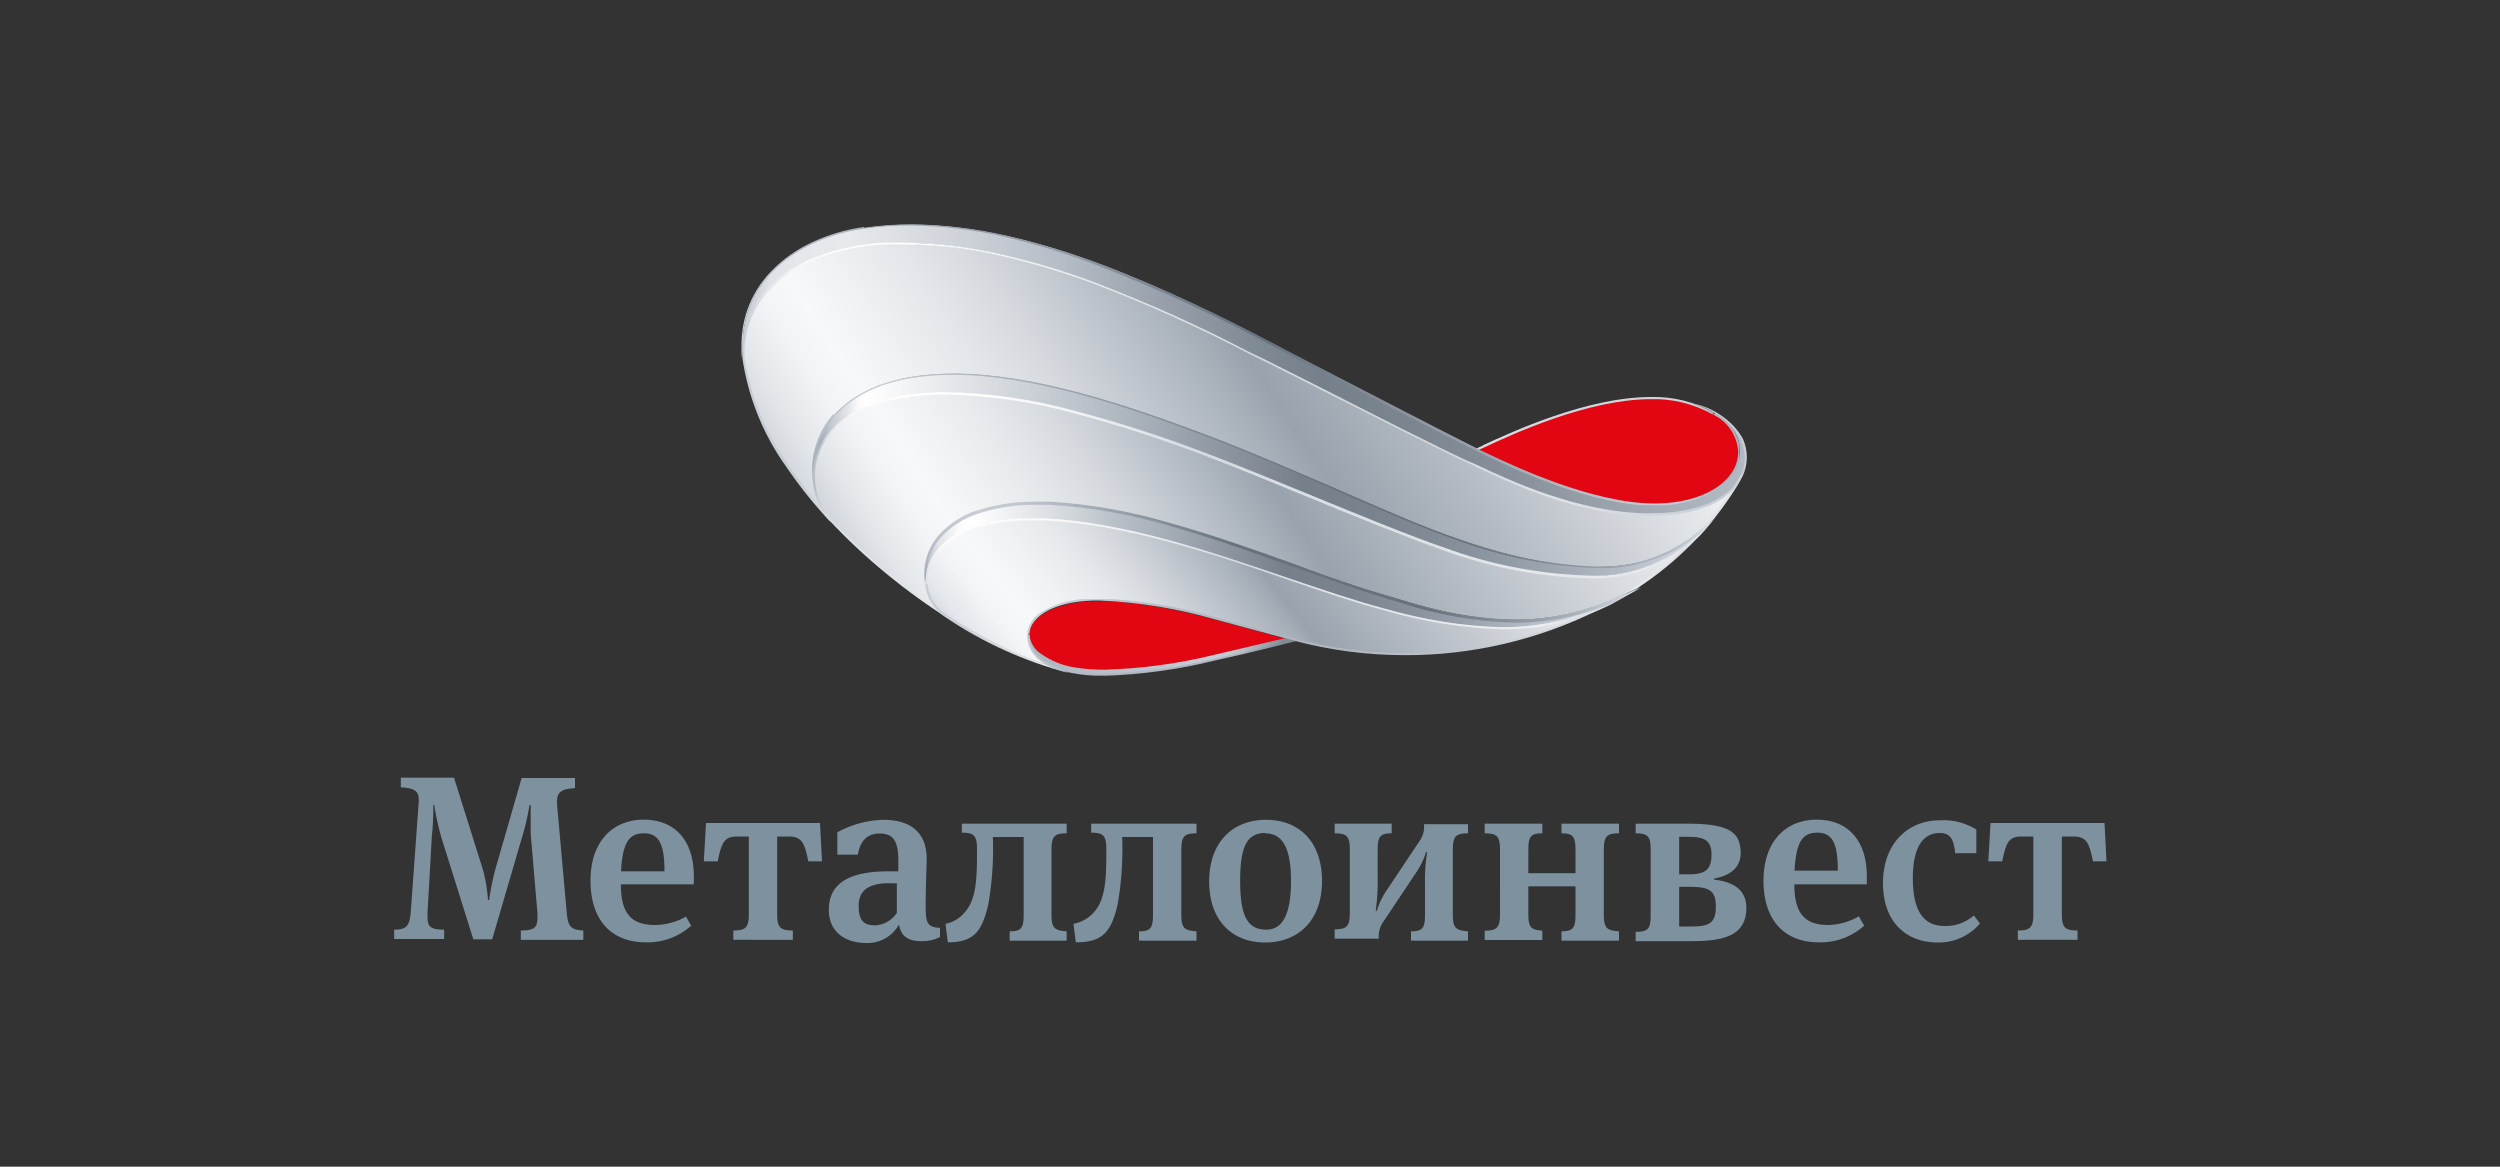 <svg xmlns="http://www.w3.org/2000/svg" id="Слой_1" data-name="Слой 1" viewBox="0 0 150 70"><rect x="0" y="0" width="150" height="70" fill="#333333" stroke="none"/><defs><style>.cls-1{fill:none}.cls-2{fill:#7d929e}.cls-3{clip-path:url(#clip-path)}.cls-4{fill:url(#Безымянный_градиент_19)}.cls-5{clip-path:url(#clip-path-2)}.cls-6{fill:url(#Безымянный_градиент_2)}.cls-7{clip-path:url(#clip-path-3)}.cls-8{fill:url(#Безымянный_градиент_3)}.cls-9{clip-path:url(#clip-path-4)}.cls-10{fill:url(#Безымянный_градиент_4)}.cls-11{clip-path:url(#clip-path-5)}.cls-12{fill:url(#Безымянный_градиент_5)}.cls-13{clip-path:url(#clip-path-6)}.cls-14{fill:url(#Безымянный_градиент_6)}.cls-15{fill:#e20613}.cls-16{clip-path:url(#clip-path-7)}.cls-17{fill:url(#Безымянный_градиент_7)}.cls-18{clip-path:url(#clip-path-8)}.cls-19{fill:url(#Безымянный_градиент_8)}.cls-20{clip-path:url(#clip-path-9)}.cls-21{fill:url(#Безымянный_градиент_9)}.cls-22{clip-path:url(#clip-path-10)}.cls-23{fill:url(#Безымянный_градиент_10)}.cls-24{clip-path:url(#clip-path-11)}.cls-25{fill:url(#Безымянный_градиент_11)}.cls-26{clip-path:url(#clip-path-12)}.cls-27{fill:url(#Безымянный_градиент_12)}.cls-28{clip-path:url(#clip-path-13)}.cls-29{fill:url(#Безымянный_градиент_13)}.cls-30{clip-path:url(#clip-path-14)}.cls-31{fill:url(#Безымянный_градиент_14)}.cls-32{clip-path:url(#clip-path-15)}.cls-33{fill:url(#Безымянный_градиент_15)}.cls-34{clip-path:url(#clip-path-16)}.cls-35{fill:url(#Безымянный_градиент_16)}.cls-36{clip-path:url(#clip-path-17)}.cls-37{fill:url(#Безымянный_градиент_17)}.cls-38{clip-path:url(#clip-path-18)}.cls-39{fill:url(#Безымянный_градиент_18)}</style><clipPath id="clip-path"><path class="cls-1" d="M56.38 23.6c-7.87.2-8.53 5.21-6.7 7.44a35.94 35.94 0 0 0 7.06 5.88A2.58 2.58 0 0 1 55.57 35c-.4-2.71 2-5.09 7.44-4.84 6.89.31 14.21 3.87 20.2 5.59 3.11.88 8.67 2.91 14.74-.36A21 21 0 0 0 102 32c-3.14 3.36-8.49 3.27-15.45.93-3.55-1.21-10.64-4.34-14.41-5.74-4.73-1.76-10.55-3.6-15.32-3.6h-.44"/></clipPath><linearGradient id="Безымянный_градиент_19" x1="-122.48" y1="-367.97" x2="-119.83" y2="-367.97" gradientTransform="matrix(16.37 0 0 -16.37 2058.75 -5992.52)" gradientUnits="userSpaceOnUse"><stop offset="0" stop-color="#d0d5db"/><stop offset=".05" stop-color="#e5e8eb"/><stop offset=".1" stop-color="#f2f4f6"/><stop offset=".14" stop-color="#f7f8f9"/><stop offset=".25" stop-color="#e8ebee"/><stop offset=".34" stop-color="#d6dadf"/><stop offset=".5" stop-color="#a6afb8"/><stop offset=".54" stop-color="#99a3ad"/><stop offset="1" stop-color="#f2f3f5"/></linearGradient><clipPath id="clip-path-2"><path class="cls-1" d="M48.85 29c-.24-2.37 1.6-5.25 7.53-5.4 4.85-.12 10.88 1.77 15.76 3.59 3.77 1.4 10.88 4.53 14.43 5.72 6.89 2.32 12.19 2.43 15.35-.83.16-.16.43-.48.59-.66-3 3.1-7.61 3.45-15.08.91-3.61-1.22-9.21-4-14.87-6.14-5-1.92-10.61-3.76-15.37-3.76-6.44 0-8.78 3.37-8.34 6.57"/></clipPath><linearGradient id="Безымянный_градиент_2" x1="-85.29" y1="-397.38" x2="-82.64" y2="-397.38" gradientTransform="matrix(20.25 0 0 -20.25 1776.41 -8019.96)" gradientUnits="userSpaceOnUse"><stop offset="0" stop-color="#a4adb6"/><stop offset=".01" stop-color="#c2c8ce"/><stop offset=".03" stop-color="#e3e6e9"/><stop offset=".04" stop-color="#f8f8f9"/><stop offset=".05" stop-color="#fff"/><stop offset=".3" stop-color="#b9c0c8"/><stop offset=".32" stop-color="#b3bbc3"/><stop offset=".47" stop-color="#87909b"/><stop offset=".54" stop-color="#76808b"/><stop offset=".63" stop-color="#7a848f"/><stop offset=".72" stop-color="#87919b"/><stop offset=".8" stop-color="#99a3ad"/><stop offset=".89" stop-color="#b2bac3"/><stop offset="1" stop-color="#dee2e7"/></linearGradient><clipPath id="clip-path-3"><path class="cls-1" d="M53.2 14.61c-4.85.25-8.87 2.67-8.59 6.89.39 3.3 2.39 6.62 5.07 9.5a3.88 3.88 0 0 1-.83-2c-.44-3.2 1.9-6.57 8.34-6.57 4.76 0 10.32 1.84 15.37 3.76 5.66 2.14 11.26 4.92 14.87 6.14 7.46 2.54 12 2.19 15.07-.9a18.67 18.67 0 0 0 1.64-2.29 3.74 3.74 0 0 0 .32-.63c-.63 1.33-2.43 2.35-5.5 2.35-4.74 0-9.54-2.51-11-3.17-2.56-1.19-9-4.52-12.1-6.06-4.12-2.07-13.3-7-21.68-7h-1"/></clipPath><linearGradient id="Безымянный_градиент_3" x1="-114.88" y1="-365.68" x2="-112.23" y2="-365.68" gradientTransform="matrix(17.99 0 0 -17.99 2116.11 -6552.6)" gradientUnits="userSpaceOnUse"><stop offset="0" stop-color="#d0d5db"/><stop offset=".05" stop-color="#e5e8eb"/><stop offset=".1" stop-color="#f2f4f6"/><stop offset=".14" stop-color="#f7f8f9"/><stop offset=".25" stop-color="#e8ebee"/><stop offset=".35" stop-color="#d6dadf"/><stop offset=".53" stop-color="#a6afb8"/><stop offset=".57" stop-color="#99a3ad"/><stop offset=".71" stop-color="#b3bac2"/><stop offset="1" stop-color="#f2f3f5"/></linearGradient><clipPath id="clip-path-4"><path class="cls-1" d="M51.84 13.68c-4.53.67-7.72 3.7-7.23 7.82-.28-4.22 3.74-6.64 8.59-6.89 8.64-.43 18.4 4.87 22.69 7C79 23.17 85.43 26.5 88 27.69c1.43.66 6.23 3.17 11 3.17 3.07 0 4.87-1 5.5-2.35.87-2.08-.6-3.66-3-4.32 1.78.5 2.9 1.59 2.9 2.87 0 1.76-2 3.18-5.11 3.18-4.16 0-9.49-2.75-10.58-3.26-2.57-1.26-9.69-5-12.12-6.26-6.15-3.2-14.37-7.24-21.88-7.24a19.67 19.67 0 0 0-2.78.2"/></clipPath><linearGradient id="Безымянный_градиент_4" x1="-80.32" y1="-391.57" x2="-77.67" y2="-391.57" gradientTransform="matrix(22.68 0 0 -22.68 1866.6 -8860.29)" gradientUnits="userSpaceOnUse"><stop offset="0" stop-color="#c9cfd6"/><stop offset=".01" stop-color="#d0d5db"/><stop offset=".02" stop-color="#dde0e5"/><stop offset=".05" stop-color="#e5e7ea"/><stop offset=".1" stop-color="#e7e9ec"/><stop offset=".2" stop-color="#d1d5db"/><stop offset=".31" stop-color="#b6bdc6"/><stop offset=".41" stop-color="#98a1ab"/><stop offset=".51" stop-color="#7f8994"/><stop offset=".57" stop-color="#76808b"/><stop offset=".66" stop-color="#7b858f"/><stop offset=".77" stop-color="#89929c"/><stop offset=".89" stop-color="#a1a8b1"/><stop offset=".96" stop-color="#b0b6bf"/><stop offset="1" stop-color="#b2bac3"/></linearGradient><clipPath id="clip-path-5"><path class="cls-1" d="M55.57 35c-.17-1.88 1.78-4.11 7.12-3.85 7.09.36 14.79 3.94 20.33 5.4 4.6 1.22 8.91 1.92 13.57-.35.46-.26.91-.52 1.36-.82-6.07 3.29-11.63 1.25-14.74.37C77.22 34 69.9 30.48 63 30.17h-.76c-4.9 0-7.06 2.28-6.68 4.86"/></clipPath><linearGradient id="Безымянный_градиент_5" x1="-97.67" y1="-411.57" x2="-95.02" y2="-411.57" gradientTransform="matrix(16 0 0 -16 1618.18 -6550.18)" gradientUnits="userSpaceOnUse"><stop offset="0" stop-color="#a2aab4"/><stop offset="0" stop-color="#aeb5bd"/><stop offset=".01" stop-color="#cbd0d5"/><stop offset=".02" stop-color="#e2e5e8"/><stop offset=".04" stop-color="#f2f3f5"/><stop offset=".05" stop-color="#fcfcfd"/><stop offset=".07" stop-color="#fff"/><stop offset=".22" stop-color="#cdd2d7"/><stop offset=".27" stop-color="#b9c0c8"/><stop offset=".51" stop-color="#76808b"/><stop offset=".6" stop-color="#7a848f"/><stop offset=".68" stop-color="#868f9a"/><stop offset=".77" stop-color="#9aa2ac"/><stop offset=".85" stop-color="#b2bac3"/><stop offset="1" stop-color="#dee2e7"/></linearGradient><clipPath id="clip-path-6"><path class="cls-1" d="M56.75 36.94a24.91 24.91 0 0 0 7.07 3.26c-1.42-.38-2.14-1.11-2.12-2.13 0-.85 1-1.71 2.87-2 2.81-.39 7.09.71 8.3 1l4.78 1.29a26 26 0 0 0 18.94-2.21c-4.67 2.27-9 1.57-13.57.35-5.54-1.46-13.24-5-20.33-5.4h-.84c-6.73 0-7.39 4.29-5.1 5.8"/></clipPath><linearGradient id="Безымянный_градиент_6" x1="-156.84" y1="-364.59" x2="-154.19" y2="-364.59" gradientTransform="matrix(11.9 0 0 -11.9 1925.92 -4301.73)" gradientUnits="userSpaceOnUse"><stop offset="0" stop-color="#d3d8de"/><stop offset=".04" stop-color="#e5e8ec"/><stop offset=".09" stop-color="#f2f4f6"/><stop offset=".14" stop-color="#f7f8f9"/><stop offset=".27" stop-color="#e8ebee"/><stop offset=".35" stop-color="#d6dadf"/><stop offset=".51" stop-color="#a6afb8"/><stop offset=".54" stop-color="#99a3ad"/><stop offset=".77" stop-color="#c3c8cf"/><stop offset="1" stop-color="#f2f3f5"/></linearGradient><clipPath id="clip-path-7"><path class="cls-1" d="M104.08 29.11a19.7 19.7 0 0 1-6.68 6.56l.82-.37a19.5 19.5 0 0 0 6-6.13 4.18 4.18 0 0 0 .43-1z"/></clipPath><linearGradient id="Безымянный_градиент_7" x1="-418.18" y1="-13.49" x2="-415.53" y2="-13.49" gradientTransform="matrix(0 -2.81 -2.81 0 63.15 -1137.82)" gradientUnits="userSpaceOnUse"><stop offset="0" stop-color="#dee2e7"/><stop offset=".08" stop-color="#dee2e7"/><stop offset=".1" stop-color="#e4e8eb"/><stop offset=".14" stop-color="#ebedf0"/><stop offset=".25" stop-color="#edeff1"/><stop offset=".4" stop-color="#e2e5e8"/><stop offset=".57" stop-color="#dadee2"/><stop offset="1" stop-color="#e2e4e9"/></linearGradient><clipPath id="clip-path-8"><path class="cls-1" d="M61.7 38.07c0 1 .7 1.75 2.11 2.13l.61.14c2.18.41 5.56-.13 8.46-.77 2.46-.54 4.77-1.15 4.77-1.15l-.45-.12h-.14l-4.25 1a31.2 31.2 0 0 1-6.49.88 10.82 10.82 0 0 1-1.81-.13 4.76 4.76 0 0 1-2.05-.82 1.57 1.57 0 0 1-.7-1.17z"/></clipPath><linearGradient id="Безымянный_градиент_8" x1="-196.4" y1="-522.69" x2="-193.75" y2="-522.69" gradientTransform="matrix(6.02 0 0 -6.02 1243.42 -3105.59)" gradientUnits="userSpaceOnUse"><stop offset="0" stop-color="#acb4be"/><stop offset=".74" stop-color="#c8cdd5"/><stop offset=".8" stop-color="#c3c8d0"/><stop offset=".86" stop-color="#b4bac3"/><stop offset=".93" stop-color="#9ca4ae"/><stop offset="1" stop-color="#808a95"/><stop offset="1" stop-color="#808a95"/></linearGradient><clipPath id="clip-path-9"><path class="cls-1" d="M53.19 14.55a13.42 13.42 0 0 0-4.15.84 7.87 7.87 0 0 0-3.09 2 5.44 5.44 0 0 0-1.41 4v.07A14.91 14.91 0 0 0 47.17 28a26.68 26.68 0 0 0 2.69 3.35l-.18-.35a4.37 4.37 0 0 1-.31-.44 24.58 24.58 0 0 1-2.09-2.7 14.9 14.9 0 0 1-2.61-6.4 5.56 5.56 0 0 1 .33-2.17 5.33 5.33 0 0 1 1.09-1.8 7.8 7.8 0 0 1 3-2 12.89 12.89 0 0 1 4.11-.83h1a27 27 0 0 1 5.88.7 44.13 44.13 0 0 1 5.7 1.72 87.5 87.5 0 0 1 9.12 4.12l1 .49 3.59 1.81c3.16 1.6 6.74 3.42 8.51 4.24l.46.22c1.86.89 6.21 3 10.54 3 2.81 0 4.84-.87 5.56-2.39a2.69 2.69 0 0 0 0-2.27 4.55 4.55 0 0 0-2.91-2.08 5.7 5.7 0 0 1 1.27.58 3.53 3.53 0 0 1 .75.6 3 3 0 0 1 .77 1 2.55 2.55 0 0 1 0 2.16C103.7 30 101.72 30.8 99 30.8c-4.3 0-8.63-2.07-10.48-2.95l-.52-.22c-1.77-.82-5.36-2.64-8.51-4.25l-3.59-1.81-1-.48A86.62 86.62 0 0 0 65.84 17a43 43 0 0 0-5.72-1.73 27.29 27.29 0 0 0-5.91-.71h-1"/></clipPath><linearGradient id="Безымянный_градиент_9" x1="-98.9" y1="-377.24" x2="-96.25" y2="-377.24" gradientTransform="matrix(20.76 0 0 -20.76 2100.08 -7809.65)" gradientUnits="userSpaceOnUse"><stop offset="0" stop-color="#c8cdd5"/><stop offset=".01" stop-color="#c8cdd5"/><stop offset=".03" stop-color="#d6d9df"/><stop offset=".06" stop-color="#e8eaee"/><stop offset=".09" stop-color="#f5f6f8"/><stop offset=".13" stop-color="#fdfdfd"/><stop offset=".22" stop-color="#fff"/><stop offset=".39" stop-color="#e9ebee"/><stop offset=".52" stop-color="#d3d8de"/><stop offset=".69" stop-color="#d8dce2"/><stop offset=".79" stop-color="#dee2e7"/><stop offset=".9" stop-color="#ced3d9"/><stop offset=".98" stop-color="#c8cdd5"/><stop offset="1" stop-color="#c8cdd5"/></linearGradient><clipPath id="clip-path-10"><path class="cls-1" d="M50 24.85A5.11 5.11 0 0 0 48.78 29a4.15 4.15 0 0 1 .14-1.53 5 5 0 0 1 1.2-2.54c1-1.11 3-2.44 7.07-2.44 4.81 0 10.46 1.9 15.35 3.76 2.76 1.05 5.56 2.27 8 3.34 2.68 1.17 5 2.18 6.84 2.8a26.57 26.57 0 0 0 8.38 1.69A9.12 9.12 0 0 0 102 32l.91-1s-1.12 1-1.46 1.25A9.13 9.13 0 0 1 95.79 34a26.59 26.59 0 0 1-8.34-1.68c-1.84-.62-4.15-1.63-6.82-2.79-2.48-1.08-5.28-2.3-8-3.35-4.91-1.86-10.57-3.77-15.4-3.77-4.1 0-6.16 1.35-7.16 2.49"/></clipPath><linearGradient id="Безымянный_градиент_10" x1="-116.59" y1="-370.72" x2="-113.94" y2="-370.72" gradientTransform="matrix(17.32 0 0 -17.32 2071.55 -6393.06)" gradientUnits="userSpaceOnUse"><stop offset="0" stop-color="#a4adb6"/><stop offset=".04" stop-color="#b6bdc6"/><stop offset=".09" stop-color="#c3c9d1"/><stop offset=".14" stop-color="#c8cdd5"/><stop offset=".47" stop-color="#7f8993"/><stop offset=".58" stop-color="#66727c"/><stop offset=".7" stop-color="#66727c"/><stop offset=".74" stop-color="#717c86"/><stop offset=".82" stop-color="#8f98a2"/><stop offset=".89" stop-color="#acb4be"/><stop offset=".92" stop-color="#b0b8c1"/><stop offset=".94" stop-color="#bcc2ca"/><stop offset=".97" stop-color="#d0d4da"/><stop offset="1" stop-color="#ecedf0"/><stop offset="1" stop-color="#f0f1f3"/></linearGradient><clipPath id="clip-path-11"><path class="cls-1" d="M56.37 23.53c-3.78.1-5.63 1.3-6.52 2.29A4.16 4.16 0 0 0 48.78 29a3.87 3.87 0 0 0 .85 2.08 35.19 35.19 0 0 0 3.59 3.37A36.78 36.78 0 0 0 57 37.18l-.28-.24a3.44 3.44 0 0 1-.46-.38c-1-.68-2-1.42-3-2.2A35 35 0 0 1 49.73 31a3.74 3.74 0 0 1-.81-2 4 4 0 0 1 1-3.09c.87-1 2.69-2.14 6.43-2.24h.44a31.7 31.7 0 0 1 7.66 1.13 78.13 78.13 0 0 1 7.63 2.46c1.61.6 3.8 1.5 6.12 2.45 3.12 1.29 6.32 2.58 8.35 3.29a27.33 27.33 0 0 0 8.59 1.69 9 9 0 0 0 6.86-2.56c.46-.48.8-.94 1-1.15-.31.31-1 1.1-1.39 1.36a9 9 0 0 1-6.42 2.19 27.35 27.35 0 0 1-8.55-1.68c-2-.68-5.22-2-8.3-3.27-2.33-.95-4.52-1.85-6.13-2.45a75.7 75.7 0 0 0-7.65-2.46 31.5 31.5 0 0 0-7.69-1.14h-.45"/></clipPath><linearGradient id="Безымянный_градиент_11" x1="-159.93" y1="-328.67" x2="-157.27" y2="-328.67" gradientTransform="matrix(11.63 0 0 -11.63 1920.22 -3793.43)" gradientUnits="userSpaceOnUse"><stop offset="0" stop-color="#e2e4e9"/><stop offset=".05" stop-color="#b6bdc6"/><stop offset=".12" stop-color="#c0c7ce"/><stop offset=".14" stop-color="#d6dbdf"/><stop offset=".17" stop-color="#e8ebed"/><stop offset=".2" stop-color="#f5f6f7"/><stop offset=".24" stop-color="#fdfdfd"/><stop offset=".33" stop-color="#fff"/><stop offset=".39" stop-color="#fcfcfc"/><stop offset=".45" stop-color="#f1f3f4"/><stop offset=".5" stop-color="#dfe3e7"/><stop offset=".52" stop-color="#d6dbe0"/><stop offset=".69" stop-color="#e5e8eb"/><stop offset=".83" stop-color="#e7e9ec"/><stop offset=".95" stop-color="#d9dde2"/><stop offset=".98" stop-color="#e1e4e8"/><stop offset="1" stop-color="#e1e4e8"/></linearGradient><clipPath id="clip-path-12"><path class="cls-1" d="M58.36 31.58a5 5 0 0 0-2 1.26 2.77 2.77 0 0 0-.8 2.18h.13a2.64 2.64 0 0 1 .77-2.07 4.87 4.87 0 0 1 2-1.23 10.58 10.58 0 0 1 3.43-.49h.85c4.86.24 10 2 14.56 3.56 2.07.71 4 1.37 5.75 1.83a28.11 28.11 0 0 0 7.11 1.14 14.62 14.62 0 0 0 6.51-1.49c.62-.34 1.22-.71 1.8-1.1l-1.73.91-.13.07a14.39 14.39 0 0 1-6.45 1.48A27.86 27.86 0 0 1 83 36.5c-1.74-.46-3.68-1.13-5.75-1.83-4.55-1.56-9.71-3.33-14.59-3.57h-.86a10.61 10.61 0 0 0-3.48.5"/></clipPath><linearGradient id="Безымянный_градиент_12" x1="-108.67" y1="-400.54" x2="-106.01" y2="-400.54" gradientTransform="matrix(15.93 0 0 -15.93 1786.4 -6344.8)" gradientUnits="userSpaceOnUse"><stop offset="0" stop-color="#c8cdd5"/><stop offset=".01" stop-color="#dee1e5"/><stop offset=".03" stop-color="#eff0f3"/><stop offset=".04" stop-color="#fafafa"/><stop offset=".06" stop-color="#fdfdfd"/><stop offset=".2" stop-color="#fafafb"/><stop offset=".3" stop-color="#f1f2f4"/><stop offset=".39" stop-color="#e1e4e8"/><stop offset=".45" stop-color="#d3d8de"/><stop offset=".57" stop-color="#e1e4e8"/><stop offset=".86" stop-color="#edeff1"/><stop offset=".97" stop-color="#c9cfd6"/><stop offset="1" stop-color="#dee2e7"/></linearGradient><clipPath id="clip-path-13"><path class="cls-1" d="M55.51 35a2.62 2.62 0 0 0 1.17 2 24.07 24.07 0 0 0 7.45 3.38l-.92-.38a19.74 19.74 0 0 1-2.38-.89 30.78 30.78 0 0 1-4-2.21 2.49 2.49 0 0 1-1.19-1.9z"/></clipPath><linearGradient id="Безымянный_градиент_13" x1="-332.34" y1="-673.39" x2="-329.69" y2="-673.39" gradientTransform="matrix(3.25 0 0 -3.25 1136.68 -2153.02)" gradientUnits="userSpaceOnUse"><stop offset="0" stop-color="#c8cdd5"/><stop offset=".03" stop-color="#c9ced6"/><stop offset=".62" stop-color="#dfe2e6"/><stop offset="1" stop-color="#e7e9ec"/></linearGradient><clipPath id="clip-path-14"><path class="cls-1" d="M58.62 30.62a5.31 5.31 0 0 0-2.25 1.44 3.54 3.54 0 0 0-.86 3 2.46 2.46 0 0 1 .11-1 3.42 3.42 0 0 1 .84-1.83 5.19 5.19 0 0 1 2.2-1.4 10.76 10.76 0 0 1 3.59-.54h.76a31.67 31.67 0 0 1 7.22 1.28c2.41.68 4.8 1.52 7.11 2.35 2.06.73 4 1.43 5.85 2l.7.2a23.82 23.82 0 0 0 7 1.24 14.78 14.78 0 0 0 5.85-1.19c.43-.18 1.57-.81 1.72-.9l-1.81.73a14.74 14.74 0 0 1-5.8 1.18 24 24 0 0 1-6.92-1.23l-.7-.21c-1.84-.52-3.78-1.22-5.85-2-2.31-.82-4.69-1.67-7.11-2.34A32 32 0 0 0 63 30.1h-.76a11 11 0 0 0-3.63.54"/></clipPath><linearGradient id="Безымянный_градиент_14" x1="-146.96" y1="-366.82" x2="-144.31" y2="-366.82" gradientTransform="matrix(12.89 0 0 -12.89 1953.48 -4694.97)" gradientUnits="userSpaceOnUse"><stop offset="0" stop-color="#a9b1ba"/><stop offset="0" stop-color="#a9b1ba"/><stop offset=".05" stop-color="#bac0c9"/><stop offset=".1" stop-color="#c5cad2"/><stop offset=".15" stop-color="#c8cdd5"/><stop offset=".21" stop-color="#c1c7cf"/><stop offset=".28" stop-color="#aeb5bd"/><stop offset=".37" stop-color="#8f98a1"/><stop offset=".47" stop-color="#66727c"/><stop offset=".67" stop-color="#66727c"/><stop offset=".88" stop-color="#acb4be"/><stop offset="1" stop-color="#dee2e7"/></linearGradient><clipPath id="clip-path-15"><path class="cls-1" d="M63.8 40.26c.21.06.41.1.61.14a9.54 9.54 0 0 0 1.8.15 32.1 32.1 0 0 0 6.69-.92c2.43-.53 4.75-1.14 4.77-1.14h.13l-.28-.06h-.12c-.65.17-2.56.65-4.53 1.09a32.29 32.29 0 0 1-6.66.9 9.38 9.38 0 0 1-1.78-.14c-.19 0-.39-.08-.6-.13a3.47 3.47 0 0 1-1.56-.81 1.7 1.7 0 0 1-.5-1.26h-.14c0 1.06.73 1.82 2.17 2.2"/></clipPath><linearGradient id="Безымянный_градиент_15" x1="-194.35" y1="-520.37" x2="-191.7" y2="-520.37" gradientTransform="matrix(6.1 0 0 -6.1 1246.37 -3132.77)" gradientUnits="userSpaceOnUse"><stop offset="0" stop-color="#c9cfd6"/><stop offset=".02" stop-color="#c9cfd6"/><stop offset=".08" stop-color="#bfc5cd"/><stop offset=".18" stop-color="#b4bbc4"/><stop offset=".29" stop-color="#b1b8c1"/><stop offset=".84" stop-color="#b0b6bf"/><stop offset="1" stop-color="#808a95"/></linearGradient><clipPath id="clip-path-16"><path class="cls-1" d="M64.56 36a4.83 4.83 0 0 0-2.14.77 1.67 1.67 0 0 0-.79 1.25h.14c0-.73.9-1.63 2.81-1.9a9.12 9.12 0 0 1 1.34-.09 29.31 29.31 0 0 1 6.93 1.12l4.79 1.29a25.81 25.81 0 0 0 6.65.87 25.86 25.86 0 0 0 11.52-2.67l.81-.42a15 15 0 0 1-1.73.71 25.88 25.88 0 0 1-10.6 2.25 25.64 25.64 0 0 1-6.62-.87l-4.78-1.29a29.68 29.68 0 0 0-7-1.12 9.4 9.4 0 0 0-1.36.09"/></clipPath><linearGradient id="Безымянный_градиент_16" x1="-110.12" y1="-425.89" x2="-107.47" y2="-425.89" gradientTransform="matrix(13.19 0 0 -13.19 1514.48 -5580.99)" gradientUnits="userSpaceOnUse"><stop offset="0" stop-color="#c9cfd6"/><stop offset=".04" stop-color="#c9cfd6"/><stop offset=".07" stop-color="#c5cbd3"/><stop offset=".27" stop-color="#b4bbc3"/><stop offset=".42" stop-color="#aeb5be"/><stop offset=".57" stop-color="#b2b9c1"/><stop offset=".73" stop-color="#bfc4cc"/><stop offset=".89" stop-color="#d4d8dd"/><stop offset="1" stop-color="#e7e9ec"/></linearGradient><clipPath id="clip-path-17"><path class="cls-1" d="M89 26.72l-.48.22.15.08.39-.18c1.7-.79 6.21-2.89 10-2.89a7.09 7.09 0 0 1 3.7.92l.07-.11a7.26 7.26 0 0 0-3.77-.94c-3.85 0-8.38 2.11-10.09 2.9"/></clipPath><linearGradient id="Безымянный_градиент_17" x1="-211.08" y1="-540.99" x2="-208.43" y2="-540.99" gradientTransform="matrix(5.41 0 0 -5.41 1230.64 -2901.72)" gradientUnits="userSpaceOnUse"><stop offset="0" stop-color="#dadee2"/><stop offset=".34" stop-color="#d3d7dd"/><stop offset=".84" stop-color="#ced3d9"/><stop offset=".89" stop-color="#cbd0d6"/><stop offset=".94" stop-color="#c1c7ce"/><stop offset=".98" stop-color="#b0b7c0"/><stop offset=".98" stop-color="#aeb5be"/><stop offset="1" stop-color="#aeb5be"/></linearGradient><clipPath id="clip-path-18"><path class="cls-1" d="M51.83 13.62a10.85 10.85 0 0 0-3.13.93 8.2 8.2 0 0 0-2.41 1.71 6.35 6.35 0 0 0-1.46 2.36 6.44 6.44 0 0 0-.34 1.91v.96s.08-.57.08-.84a6.09 6.09 0 0 1 1.77-4.32 7.8 7.8 0 0 1 2.37-1.68 10.49 10.49 0 0 1 3.09-.92 17.88 17.88 0 0 1 2.77-.2 26.6 26.6 0 0 1 5.71.68A43.25 43.25 0 0 1 66.05 16a96.09 96.09 0 0 1 10.43 4.82l2.15 1.13c3.17 1.65 8 4.15 10 5.13l.37.18c1.59.76 6.42 3.08 10.24 3.08 3 0 5.18-1.36 5.18-3.24a2.77 2.77 0 0 0-1.49-2.3h-.06l-.08.11h.07a2.64 2.64 0 0 1 1.43 2.19c0 1.8-2.13 3.11-5 3.11-3.79 0-8.59-2.31-10.18-3.06l-.37-.18c-2-1-6.79-3.49-10-5.14l-2.17-1.13a96.4 96.4 0 0 0-10.44-4.82 45.05 45.05 0 0 0-5.73-1.74 26.86 26.86 0 0 0-5.74-.68 19.39 19.39 0 0 0-2.79.2"/></clipPath><linearGradient id="Безымянный_градиент_18" x1="-80.51" y1="-391.77" x2="-77.86" y2="-391.77" gradientTransform="matrix(22.58 0 0 -22.58 1862.81 -8826)" gradientUnits="userSpaceOnUse"><stop offset="0" stop-color="#c8cdd5"/><stop offset=".05" stop-color="#b9bfc8"/><stop offset=".15" stop-color="#a2aab4"/><stop offset=".24" stop-color="#959da8"/><stop offset=".32" stop-color="#9099a4"/><stop offset=".42" stop-color="#78838d"/><stop offset=".52" stop-color="#66727c"/><stop offset=".68" stop-color="#9099a4"/><stop offset=".69" stop-color="#919aa5"/><stop offset=".84" stop-color="#b9bfc8"/><stop offset=".92" stop-color="#c8cdd5"/><stop offset=".96" stop-color="#b6bcc5"/><stop offset=".99" stop-color="#a9b1ba"/><stop offset="1" stop-color="#a9b1ba"/></linearGradient></defs><path class="cls-2" d="M34.5 47.29c-1 .05-1.12.35-1.07 1.06l.57 6.37c.07.81.2 1.08 1 1.11v.56h-3.75v-.56c1 0 1-.3 1-1L31.84 50v-1.7h-.07a15 15 0 0 1-.34 1.57l-1.9 6.49H28.4l-1.93-6.15a17.6 17.6 0 0 1-.42-1.92H26c0 .28 0 1.1-.09 1.89l-.26 4.6c0 .72 0 1 1 1v.56h-3v-.56c.79 0 .93-.27 1-1.11l.46-6.37c.06-.7 0-1-1.06-1.06v-.58h3.19l1.74 5.54a9.52 9.52 0 0 1 .3 1.8h.07a15.69 15.69 0 0 1 .35-1.77l1.6-5.55h3.2zM41.16 55l.31.54a3.91 3.91 0 0 1-2.71 1c-2.1 0-3.33-1.35-3.33-3.7s1.33-3.66 3.2-3.66 3 1.26 3 3.39v.49h-4.38c0 1.79.66 2.44 2.06 2.44a3.9 3.9 0 0 0 1.85-.5m-3.9-2.72h2.61c0-1.69-.36-2.28-1.24-2.28s-1.27.53-1.37 2.28m9.37-2.09v4.64c0 .82.18 1 .94 1v.56H44v-.56c.75 0 .93-.18.93-1v-4.64h-.69c-.8 0-.94.37-1.18 1.49h-.83l.13-2.3h6.84l.12 2.3h-.82c-.23-1.12-.39-1.49-1.19-1.49zM57.71 50v-.58H64V50c-.74 0-.91.18-.91 1v3.88c0 .8.17.95.91 1v.56h-3.42v-.56c.69 0 .84-.19.84-1v-4.66h-1.85a19.08 19.08 0 0 1-.28 4.08c-.38 1.6-.87 2.24-2.42 2.24l-.14-1.11a2 2 0 0 0 1.17-.71c.71-.81.72-2.11.72-3.76 0-.82-.17-1-.91-1m7.76.04v-.58h6.32V50c-.74 0-.91.18-.91 1v3.88c0 .8.17.95.91 1v.56h-3.45v-.56c.68 0 .84-.19.84-1v-4.66h-1.85a19.08 19.08 0 0 1-.28 4.08c-.38 1.6-.88 2.24-2.5 2.24l-.14-1.11a2.17 2.17 0 0 0 1.24-.71c.71-.81.73-2.11.73-3.76 0-.82-.17-1-.91-1m10.44 6.59c-2 0-3.36-1.34-3.36-3.66s1.37-3.7 3.41-3.7 3.36 1.37 3.36 3.66c0 2.46-1.5 3.7-3.41 3.7m0-6.57c-1.12 0-1.5.87-1.5 2.86s.37 2.94 1.56 2.94c1 0 1.49-.94 1.49-2.93S76.94 50 75.91 50m9.59 3a10.39 10.39 0 0 1 .13-1.87h-.07a4.58 4.58 0 0 1-.63 1.28l-2 3a1.52 1.52 0 0 0-.2.91h-2.65v-.56c.74 0 .91-.19.91-1V51c0-.82-.17-1-.91-1v-.58h3.42V50c-.68 0-.84.18-.84 1v1.75a12 12 0 0 1-.12 1.9h.07a4.48 4.48 0 0 1 .63-1.29l2-3a1.5 1.5 0 0 0 .2-.91h2.64V50c-.74 0-.91.18-.91 1v3.88c0 .8.17.94.91 1v.56h-3.42v-.56c.69 0 .84-.19.84-1zm8.19-3v-.58h3.45V50c-.74 0-.91.18-.91 1v3.88c0 .8.17.95.91 1v.56h-3.45v-.56c.68 0 .84-.19.84-1v-1.7H91.7v1.66c0 .8.15.95.84 1v.56h-3.46v-.56c.75 0 .92-.19.92-1V51c0-.82-.17-1-.92-1v-.58h3.46V50c-.69 0-.84.18-.84 1v1.39h2.83V51c0-.82-.16-1-.84-1m4.45 0v-.58h3.06c2.52 0 3.24.48 3.24 1.78 0 .64-.38 1.3-1.59 1.51v.07c1.25.14 1.93.68 1.93 1.69 0 1.69-1.39 2-3.3 2h-3.34v-.56c.74 0 .9-.18.9-1V51c0-.82-.16-1-.9-1m2.61.21v2.25h.61c1 0 1.33-.33 1.33-1.18s-.42-1.07-1.38-1.07zm0 3v2.38h.74c1.06 0 1.46-.21 1.46-1.18s-.36-1.2-1.59-1.2zM111.54 55l.31.54a3.91 3.91 0 0 1-2.71 1c-2.1 0-3.33-1.35-3.33-3.7s1.33-3.66 3.2-3.66 3 1.26 3 3.39v.49h-4.35c0 1.79.66 2.44 2.05 2.44a3.9 3.9 0 0 0 1.86-.54m-3.9-2.72h2.6c0-1.69-.35-2.28-1.23-2.28s-1.27.53-1.37 2.28m10.91-1.05h-1.27c-.09-.84-.28-1.21-.93-1.21-.84 0-1.61.61-1.61 2.72s.75 2.86 1.91 2.86a2.57 2.57 0 0 0 1.75-.63l.37.48a3.26 3.26 0 0 1-2.55 1.14c-1.8 0-3.27-1.15-3.27-3.56s1.52-3.77 3.4-3.77a3.76 3.76 0 0 1 2.2.55zm5.13-1v4.64c0 .82.18 1 .94 1v.56h-3.58v-.56c.75 0 .93-.18.93-1v-4.64h-.7c-.79 0-.93.37-1.17 1.49h-.83l.13-2.3h6.84l.12 2.3h-.81c-.23-1.12-.39-1.49-1.19-1.49zM56.4 55.67v.55a2.35 2.35 0 0 1-1.1.25c-.93 0-1.26-.39-1.36-1A2.15 2.15 0 0 1 52 56.58c-1.29 0-2.27-.65-2.27-2 0-1.67 1.37-2.3 3.57-2.3h.6v-.63c0-1.14-.27-1.64-1.12-1.64s-1.19.57-1.31 1.27h-1.23v-1.34a6 6 0 0 1 2.76-.75c1.59 0 2.6.71 2.6 2.34 0 .42-.06 1.61-.06 2.89 0 .94.11 1.22.84 1.25m-3-2.68c-1.25 0-1.86.42-1.86 1.37s.37 1.16 1 1.16a1.63 1.63 0 0 0 1.29-.75V53h-.5"/><g class="cls-3"><path class="cls-4" transform="rotate(-33 74.925 31.135)" d="M48.11 10.06h53.65v42.15H48.11z"/></g><g class="cls-5"><path class="cls-6" d="M48.41 22.43h54.09v12.91H48.41z"/></g><g class="cls-7"><path class="cls-8" transform="rotate(-33 74.397 24.736)" d="M43.66-.15h61.47v49.76H43.66z"/></g><g class="cls-9"><path class="cls-10" d="M44.11 13.48h61.21v17.38H44.11z"/></g><g class="cls-11"><path class="cls-12" d="M55.19 30.15h42.76v8.53H55.19z"/></g><g class="cls-13"><path class="cls-14" transform="rotate(-39 75.525 35.675)" d="M56.31 18.9h38.44v33.55H56.31z"/></g><path class="cls-15" d="M61.7 38.06c0 .85 1 1.74 2.8 2.06 2.79.5 7.1-.46 8.33-.74l4.49-1-4.45-1.21c-1.21-.32-5.49-1.43-8.3-1-1.82.26-2.85 1.12-2.87 2m37.42-14.28c-4.25 0-9.36 2.59-10.5 3.09 1.09.51 6.42 3.26 10.58 3.26 3.09 0 5.11-1.43 5.11-3.18s-2.15-3.17-5.19-3.17"/><g class="cls-16"><path class="cls-17" d="M97.4 28.22h7.23v7.44H97.4z"/></g><g class="cls-18"><path class="cls-19" d="M61.68 38.07h15.97v2.68H61.68z"/></g><g class="cls-20"><path class="cls-21" transform="rotate(-20 74.665 22.931)" d="M43.44 4.71h62.47v36.44H43.44z"/></g><g class="cls-22"><path class="cls-23" transform="rotate(-30 75.759 28.22)" d="M49.28 9.55h52.95v37.34H49.28z"/></g><g class="cls-24"><path class="cls-25" transform="rotate(-56 75.809 30.357)" d="M54.97 4.03h41.68v52.64H54.97z"/></g><g class="cls-26"><path class="cls-27" transform="rotate(-10 76.92 34.43)" d="M55.18 27.4h43.49v14.05H55.18z"/></g><g class="cls-28"><path class="cls-29" d="M55.51 35.01h8.63v5.34h-8.63z"/></g><g class="cls-30"><path class="cls-31" transform="rotate(-37 76.885 33.668)" d="M57.52 17.84h38.72V49.5H57.52z"/></g><g class="cls-32"><path class="cls-33" d="M61.62 38.06H77.8v2.48H61.62z"/></g><g class="cls-34"><path class="cls-35" d="M61.63 35.95h34.98v3.41H61.63z"/></g><g class="cls-36"><path class="cls-37" d="M88.55 23.82h14.35v3.2H88.55z"/></g><g class="cls-38"><path class="cls-39" d="M44.49 13.42h59.89v16.89H44.49z"/></g></svg>